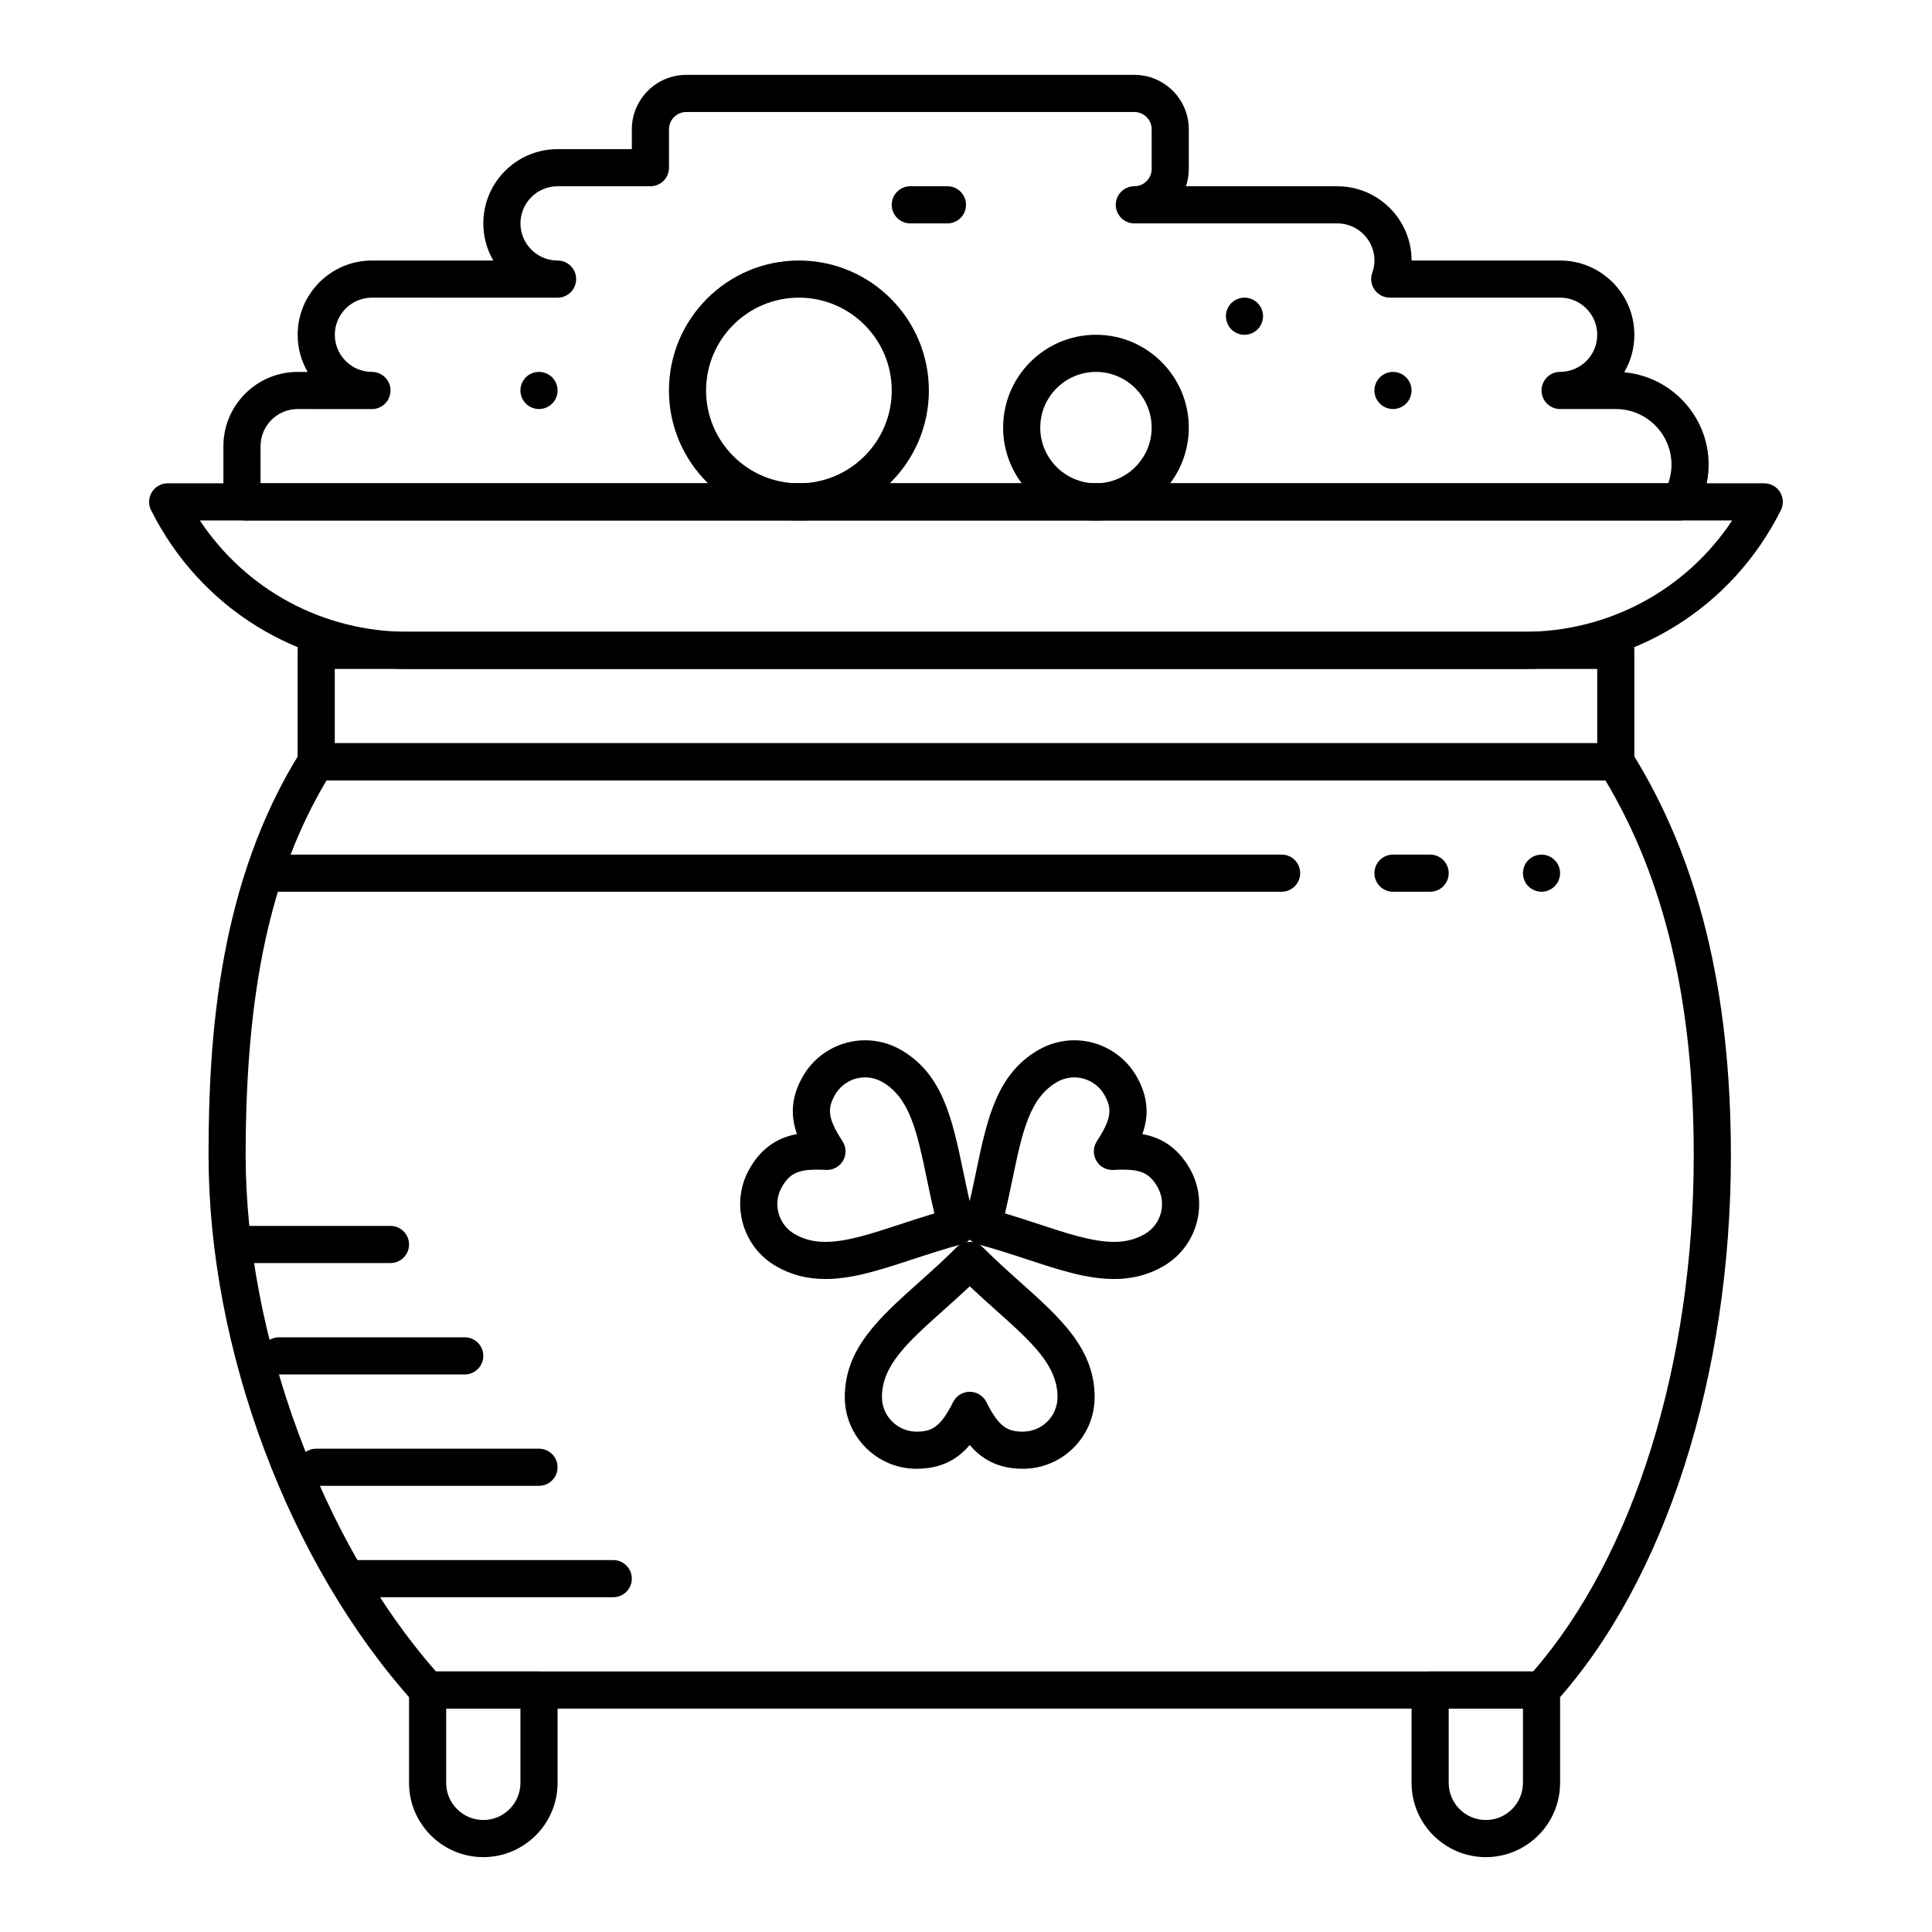 <?xml version="1.0" encoding="UTF-8"?>
<!-- Uploaded to: ICON Repo, www.svgrepo.com, Generator: ICON Repo Mixer Tools -->
<svg fill="#000000" width="800px" height="800px" version="1.1" viewBox="144 144 512 512" xmlns="http://www.w3.org/2000/svg">
 <g>
  <path d="m552.52 596.8h-295.2c-1.391 0-2.719-0.59-3.652-1.621-33.047-36.598-54.402-93.512-54.402-145 0-31.664 2.769-72.43 24.367-106.91 0.898-1.438 2.477-2.312 4.168-2.312h344.4c1.695 0 3.269 0.871 4.168 2.309 17.723 28.297 26.336 63.27 26.336 106.92 0 58.527-17.395 112.73-46.531 145-0.934 1.031-2.262 1.621-3.652 1.621zm-293-9.84h290.78c26.684-30.695 42.559-81.605 42.559-136.78 0-40.551-7.664-73.098-23.418-99.383l-338.89-0.004c-14.82 24.852-21.453 55.672-21.453 99.387 0 47.676 20.199 102.32 50.422 136.78z"/>
  <path d="m272.08 636.16c-10.852 0-19.68-8.828-19.68-19.68v-24.602c0-2.719 2.203-4.922 4.922-4.922h29.52c2.719 0 4.922 2.203 4.922 4.922v24.602c-0.004 10.852-8.832 19.68-19.684 19.68zm-9.84-39.359v19.68c0 5.426 4.414 9.84 9.84 9.84s9.84-4.414 9.84-9.84v-19.68z"/>
  <path d="m537.76 636.16c-10.852 0-19.68-8.828-19.68-19.68v-24.602c0-2.719 2.203-4.922 4.922-4.922h29.52c2.719 0 4.922 2.203 4.922 4.922v24.602c-0.004 10.852-8.832 19.68-19.684 19.68zm-9.84-39.359v19.68c0 5.426 4.414 9.84 9.84 9.84 5.426 0 9.84-4.414 9.84-9.84v-19.68z"/>
  <path d="m306.52 567.28h-68.883c-2.719 0-4.922-2.203-4.922-4.922s2.203-4.922 4.922-4.922h68.879c2.719 0 4.922 2.203 4.922 4.922 0 2.723-2.203 4.922-4.918 4.922z"/>
  <path d="m286.84 537.76h-59.043c-2.719 0-4.922-2.203-4.922-4.922s2.203-4.922 4.922-4.922h59.039c2.719 0 4.922 2.203 4.922 4.922 0 2.723-2.203 4.922-4.918 4.922z"/>
  <path d="m267.16 508.24h-49.199c-2.719 0-4.922-2.203-4.922-4.922s2.203-4.922 4.922-4.922h49.199c2.719 0 4.922 2.203 4.922 4.922s-2.203 4.922-4.922 4.922z"/>
  <path d="m247.48 478.72h-39.359c-2.719 0-4.922-2.203-4.922-4.922s2.203-4.922 4.922-4.922h39.359c2.719 0 4.922 2.203 4.922 4.922s-2.203 4.922-4.922 4.922z"/>
  <path d="m572.2 350.8h-344.4c-2.719 0-4.922-2.203-4.922-4.922v-29.52c0-2.719 2.203-4.922 4.922-4.922h344.4c2.719 0 4.922 2.203 4.922 4.922v29.52c-0.004 2.719-2.203 4.922-4.922 4.922zm-339.48-9.84h334.56v-19.68h-334.56z"/>
  <path d="m415.07 533.24c-6.66 0-10.953-2.613-14.086-6.301-3.133 3.691-7.426 6.301-14.086 6.301-10.488 0-19.02-8.523-19.02-19.004 0-12.828 9.098-20.965 19.629-30.383 3.258-2.914 6.625-5.926 9.996-9.297 0.922-0.926 2.176-1.445 3.481-1.445 1.309 0 2.559 0.52 3.481 1.445 3.371 3.375 6.738 6.387 9.996 9.297 10.531 9.418 19.629 17.555 19.629 30.383 0 10.477-8.531 19.004-19.02 19.004zm-14.082-20.402c1.863 0 3.566 1.055 4.402 2.719 3.356 6.711 5.699 7.844 9.684 7.844 5.062 0 9.18-4.109 9.18-9.164 0-8.43-6.859-14.562-16.348-23.051-2.254-2.016-4.562-4.082-6.914-6.301-2.352 2.219-4.66 4.285-6.918 6.301-9.492 8.488-16.348 14.621-16.348 23.047 0 5.055 4.117 9.164 9.18 9.164 3.984 0 6.328-1.133 9.684-7.844 0.828-1.664 2.531-2.715 4.398-2.715z"/>
  <path d="m362.75 482.95c-4.852 0-9.133-1.109-13.086-3.391-4.398-2.543-7.539-6.644-8.852-11.551-1.316-4.91-0.637-10.031 1.902-14.426 3.445-5.961 8.066-8.227 12.5-9.035-1.633-4.566-1.75-9.594 1.582-15.359 3.379-5.859 9.691-9.504 16.473-9.504 3.324 0 6.609 0.883 9.5 2.551 11.113 6.418 13.609 18.383 16.504 32.234 0.891 4.258 1.812 8.664 3.039 13.254 0.703 2.625-0.855 5.32-3.481 6.023-4.59 1.23-8.871 2.637-13.012 3.996-8.512 2.793-15.859 5.207-23.07 5.207zm-2.32-28.984c-4.977 0-7.207 1.105-9.195 4.543-1.227 2.121-1.551 4.59-0.918 6.953 0.633 2.367 2.152 4.348 4.273 5.578 2.445 1.41 5.039 2.07 8.16 2.07 5.637 0 12.293-2.188 19.996-4.719 2.863-0.941 5.793-1.902 8.875-2.828-0.738-3.129-1.367-6.141-1.984-9.086-2.609-12.488-4.492-21.508-11.789-25.727-1.395-0.805-2.981-1.234-4.578-1.234-3.273 0-6.32 1.754-7.949 4.578-1.992 3.453-2.184 6.051 1.949 12.328 1.023 1.555 1.082 3.555 0.148 5.168-0.934 1.613-2.699 2.555-4.555 2.449-0.895-0.047-1.691-0.074-2.434-0.074z"/>
  <path d="m439.21 482.95c-7.207 0-14.543-2.41-23.043-5.207-4.148-1.363-8.434-2.769-13.035-4-2.625-0.703-4.184-3.398-3.481-6.023 1.227-4.582 2.144-8.984 3.035-13.238 2.894-13.859 5.394-25.828 16.523-32.246 2.883-1.668 6.164-2.551 9.488-2.551 6.781 0 13.09 3.644 16.469 9.508 3.328 5.766 3.211 10.793 1.578 15.355 4.434 0.809 9.059 3.074 12.504 9.043 5.246 9.066 2.129 20.719-6.949 25.973-3.953 2.281-8.234 3.394-13.086 3.394l-0.004-0.008zm-28.875-17.391c3.094 0.926 6.031 1.891 8.902 2.836 7.695 2.527 14.344 4.715 19.973 4.715 3.121 0 5.715-0.66 8.164-2.074 4.379-2.531 5.883-8.152 3.352-12.527-1.988-3.441-4.223-4.543-9.195-4.543-0.746 0-1.539 0.027-2.438 0.082-1.887 0.105-3.625-0.836-4.555-2.449-0.934-1.613-0.875-3.613 0.148-5.168 4.133-6.277 3.945-8.875 1.953-12.324-1.629-2.828-4.676-4.586-7.945-4.586-1.594 0-3.172 0.426-4.566 1.23-7.316 4.219-9.203 13.246-11.812 25.738-0.613 2.941-1.242 5.945-1.98 9.07z"/>
  <path d="m589.23 281.92h-380.25c-2.086 0-3.941-1.312-4.637-3.277-0.758-2.137-1.141-4.344-1.141-6.562v-9.84c0-10.852 8.828-19.68 19.68-19.68h2.641c-1.68-2.894-2.641-6.258-2.641-9.84 0-10.852 8.828-19.68 19.68-19.68h32.16c-1.68-2.898-2.641-6.258-2.641-9.84 0-10.852 8.828-19.68 19.68-19.68h19.68v-5.246c0-7.961 6.477-14.438 14.434-14.438h118.74c7.957 0 14.43 6.477 14.43 14.434v10.496c0 1.605-0.266 3.148-0.75 4.594h40.109c10.852 0 19.68 8.828 19.68 19.68h39.359c10.852 0 19.68 8.828 19.68 19.68 0 3.625-0.984 7.019-2.699 9.938 12.531 1.129 22.383 11.688 22.383 24.5 0 4.305-1.145 8.559-3.316 12.305-0.883 1.52-2.504 2.457-4.258 2.457zm-376.19-9.84h373.07c0.562-1.578 0.855-3.246 0.855-4.922 0-8.141-6.621-14.762-14.762-14.762h-14.762c-2.719 0-4.922-2.203-4.922-4.922s2.203-4.922 4.922-4.922c5.426 0 9.84-4.414 9.84-9.84 0-5.426-4.414-9.84-9.84-9.84h-45.148c-1.598 0-3.098-0.777-4.019-2.086s-1.152-2.981-0.613-4.484c0.387-1.082 0.582-2.18 0.582-3.262 0-5.426-4.414-9.84-9.84-9.84h-53.793c-2.719 0-4.922-2.203-4.922-4.922s2.203-4.922 4.922-4.922c2.531 0 4.594-2.059 4.594-4.594v-10.492c0-2.531-2.059-4.594-4.594-4.594l-118.73 0.004c-2.531 0-4.594 2.059-4.594 4.594v10.164c0 2.719-2.203 4.922-4.922 4.922h-24.602c-5.426 0-9.84 4.414-9.84 9.84s4.414 9.84 9.84 9.84c2.719 0 4.922 2.203 4.922 4.922s-2.203 4.922-4.922 4.922l-49.195-0.004c-5.426 0-9.84 4.414-9.84 9.84s4.414 9.84 9.84 9.84c2.719 0 4.922 2.203 4.922 4.922s-2.203 4.922-4.922 4.922l-19.68-0.004c-5.426 0-9.84 4.414-9.84 9.84z"/>
  <path d="m547.87 321.28h-295.75c-29.02 0-55.109-16.125-68.086-42.078-0.762-1.523-0.68-3.336 0.215-4.789 0.895-1.449 2.481-2.332 4.184-2.332h423.12c1.707 0 3.289 0.883 4.184 2.336 0.895 1.453 0.977 3.262 0.215 4.789-12.977 25.953-39.062 42.074-68.086 42.074zm-350.91-39.359c12.195 18.391 32.668 29.52 55.168 29.52h295.75c22.496 0 42.973-11.129 55.168-29.52z"/>
  <path d="m355.72 281.92c-18.992 0-34.441-15.449-34.441-34.441 0-18.992 15.449-34.441 34.441-34.441s34.441 15.449 34.441 34.441c0 18.992-15.453 34.441-34.441 34.441zm0-59.039c-13.566 0-24.602 11.035-24.602 24.602 0 13.566 11.035 24.602 24.602 24.602s24.602-11.035 24.602-24.602c0-13.566-11.039-24.602-24.602-24.602z"/>
  <path d="m434.44 281.92c-13.566 0-24.602-11.035-24.602-24.602s11.035-24.602 24.602-24.602 24.602 11.035 24.602 24.602-11.035 24.602-24.602 24.602zm0-39.359c-8.141 0-14.762 6.621-14.762 14.762 0 8.141 6.621 14.762 14.762 14.762s14.762-6.621 14.762-14.762c0-8.141-6.621-14.762-14.762-14.762z"/>
  <path d="m395.08 203.2h-9.84c-2.719 0-4.922-2.203-4.922-4.922s2.203-4.922 4.922-4.922h9.84c2.719 0 4.922 2.203 4.922 4.922s-2.203 4.922-4.922 4.922z"/>
  <path d="m513.16 252.4c-1.289 0-2.559-0.523-3.484-1.445-0.914-0.914-1.438-2.176-1.438-3.473 0-1.301 0.523-2.566 1.438-3.484 0.926-0.914 2.191-1.438 3.484-1.438 1.297 0 2.559 0.523 3.473 1.438 0.926 0.914 1.445 2.184 1.445 3.484s-0.523 2.559-1.445 3.484c-0.914 0.91-2.176 1.434-3.473 1.434z"/>
  <path d="m473.8 232.72c-1.301 0-2.559-0.523-3.484-1.438-0.914-0.926-1.434-2.195-1.434-3.484 0-1.301 0.523-2.566 1.438-3.484 0.926-0.914 2.184-1.438 3.484-1.438 1.297 0 2.559 0.523 3.473 1.438 0.922 0.918 1.445 2.188 1.445 3.484 0 1.289-0.523 2.559-1.445 3.484-0.918 0.914-2.176 1.438-3.477 1.438z"/>
  <path d="m286.84 252.4c-1.301 0-2.566-0.523-3.484-1.438-0.914-0.914-1.438-2.184-1.438-3.484 0-1.301 0.523-2.559 1.438-3.484 0.914-0.914 2.184-1.438 3.484-1.438 1.301 0 2.559 0.523 3.484 1.438 0.914 0.926 1.438 2.184 1.438 3.484 0 1.301-0.523 2.566-1.438 3.484-0.926 0.914-2.188 1.438-3.484 1.438z"/>
  <path d="m483.64 380.32h-265.68c-2.719 0-4.922-2.203-4.922-4.922s2.203-4.922 4.922-4.922h265.68c2.719 0 4.922 2.203 4.922 4.922s-2.203 4.922-4.918 4.922z"/>
  <path d="m523 380.32h-9.84c-2.719 0-4.922-2.203-4.922-4.922s2.203-4.922 4.922-4.922h9.84c2.719 0 4.922 2.203 4.922 4.922-0.004 2.719-2.207 4.922-4.922 4.922z"/>
  <path d="m552.52 380.32c-1.301 0-2.566-0.523-3.484-1.445-0.914-0.906-1.438-2.176-1.438-3.473 0-1.301 0.523-2.566 1.438-3.484 0.926-0.914 2.191-1.438 3.484-1.438 1.289 0 2.559 0.523 3.473 1.438 0.926 0.914 1.445 2.184 1.445 3.484 0 1.301-0.523 2.559-1.445 3.473-0.914 0.922-2.176 1.445-3.473 1.445z"/>
 </g>
</svg>